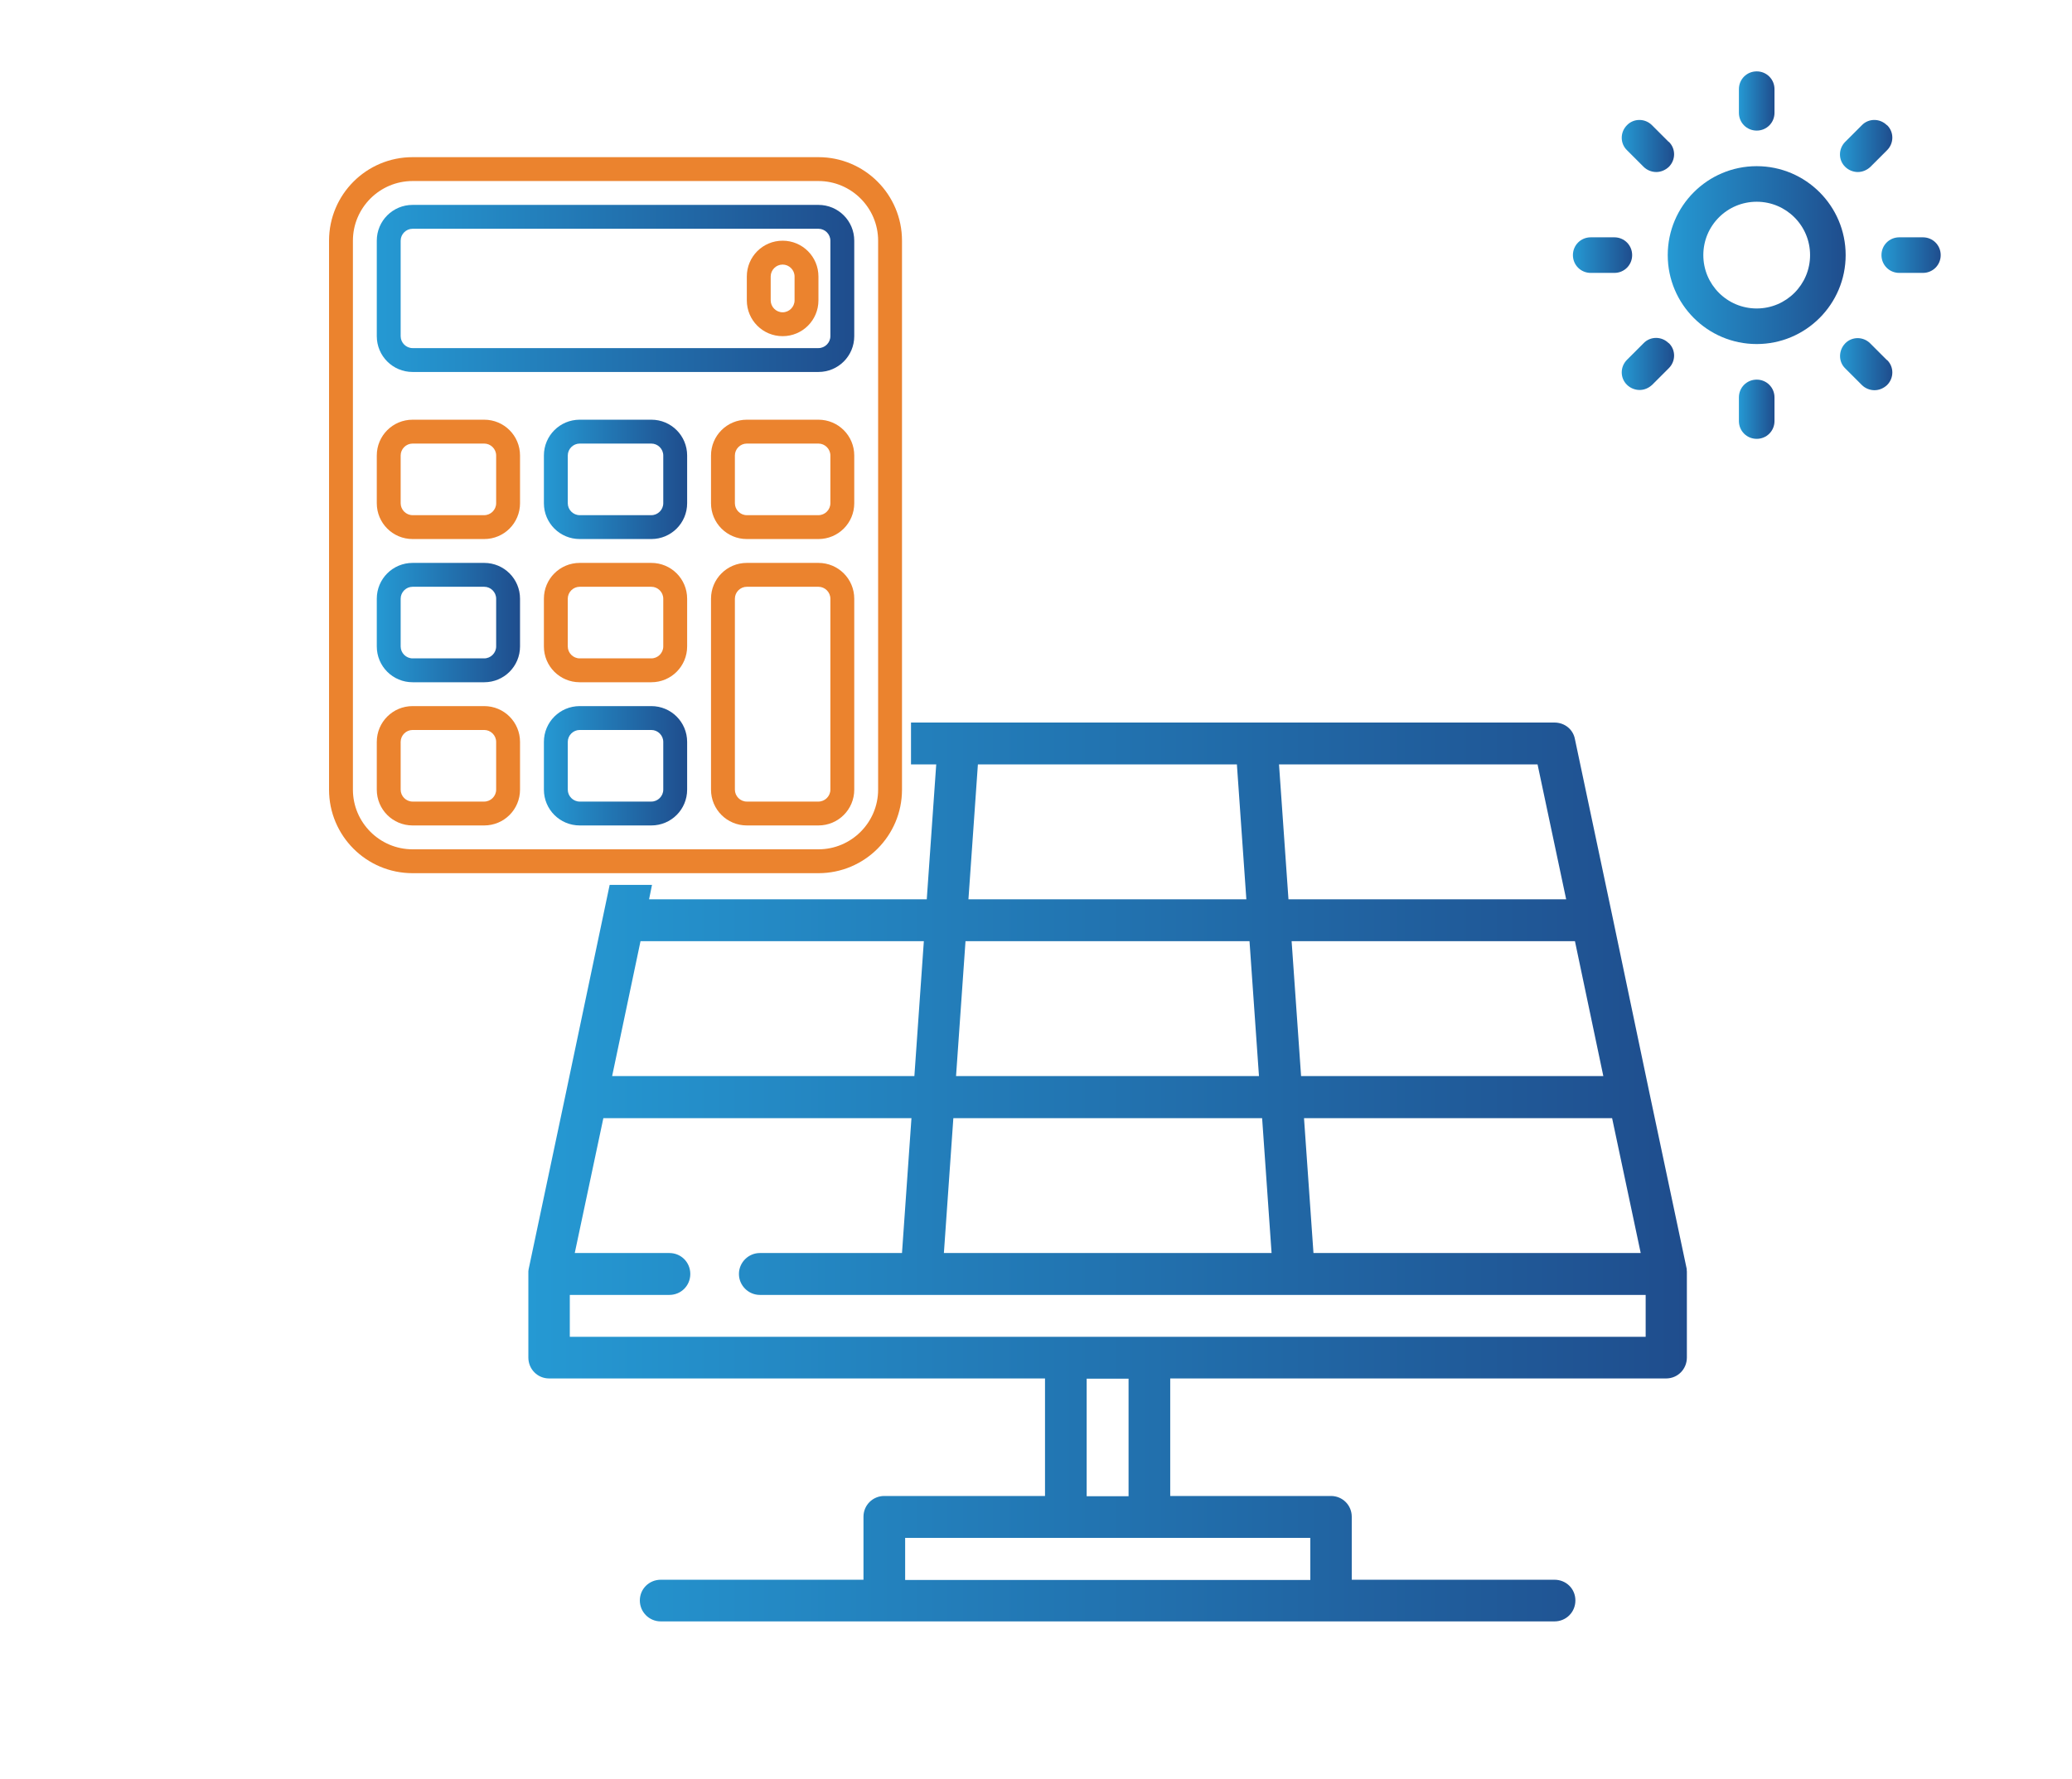 <svg xmlns="http://www.w3.org/2000/svg" xmlns:xlink="http://www.w3.org/1999/xlink" id="Layer_1" data-name="Layer 1" viewBox="0 0 92 79"><defs><style>      .cls-1 {        fill: url(#linear-gradient);      }      .cls-1, .cls-2, .cls-3, .cls-4, .cls-5, .cls-6, .cls-7, .cls-8, .cls-9, .cls-10, .cls-11, .cls-12, .cls-13, .cls-14, .cls-15 {        stroke-width: 0px;      }      .cls-2 {        fill: url(#linear-gradient-11);      }      .cls-3 {        fill: url(#linear-gradient-12);      }      .cls-4 {        fill: url(#linear-gradient-13);      }      .cls-5 {        fill: url(#linear-gradient-10);      }      .cls-6 {        fill: url(#linear-gradient-14);      }      .cls-7 {        fill: url(#linear-gradient-4);      }      .cls-8 {        fill: url(#linear-gradient-2);      }      .cls-9 {        fill: url(#linear-gradient-3);      }      .cls-10 {        fill: url(#linear-gradient-8);      }      .cls-11 {        fill: url(#linear-gradient-9);      }      .cls-12 {        fill: url(#linear-gradient-7);      }      .cls-13 {        fill: url(#linear-gradient-5);      }      .cls-14 {        fill: url(#linear-gradient-6);      }      .cls-15 {        fill: #eb832e;      }    </style><linearGradient id="linear-gradient" x1="74.06" y1="11.33" x2="81.95" y2="11.33" gradientUnits="userSpaceOnUse"><stop offset="0" stop-color="#2599d3"></stop><stop offset="1" stop-color="#1f4d8d"></stop></linearGradient><linearGradient id="linear-gradient-2" x1="77.22" y1="4.48" x2="78.79" y2="4.48" xlink:href="#linear-gradient"></linearGradient><linearGradient id="linear-gradient-3" x1="72" y1="6.49" x2="74.32" y2="6.49" xlink:href="#linear-gradient"></linearGradient><linearGradient id="linear-gradient-4" x1="69.84" y1="11.33" x2="72.47" y2="11.33" xlink:href="#linear-gradient"></linearGradient><linearGradient id="linear-gradient-5" x1="72" y1="16.17" x2="74.32" y2="16.17" xlink:href="#linear-gradient"></linearGradient><linearGradient id="linear-gradient-6" x1="77.22" y1="18.18" x2="78.79" y2="18.18" xlink:href="#linear-gradient"></linearGradient><linearGradient id="linear-gradient-7" x1="81.69" y1="16.17" x2="84.01" y2="16.17" xlink:href="#linear-gradient"></linearGradient><linearGradient id="linear-gradient-8" x1="83.54" y1="11.33" x2="86.17" y2="11.33" xlink:href="#linear-gradient"></linearGradient><linearGradient id="linear-gradient-9" x1="81.69" y1="6.49" x2="84.01" y2="6.49" xlink:href="#linear-gradient"></linearGradient><linearGradient id="linear-gradient-10" x1="23.45" y1="52.05" x2="74.91" y2="52.05" xlink:href="#linear-gradient"></linearGradient><linearGradient id="linear-gradient-11" x1="24.15" y1="34.01" x2="30.51" y2="34.01" xlink:href="#linear-gradient"></linearGradient><linearGradient id="linear-gradient-12" x1="16.73" y1="27.65" x2="23.09" y2="27.65" xlink:href="#linear-gradient"></linearGradient><linearGradient id="linear-gradient-13" x1="24.15" y1="21.29" x2="30.51" y2="21.29" xlink:href="#linear-gradient"></linearGradient><linearGradient id="linear-gradient-14" x1="16.73" y1="12.81" x2="37.93" y2="12.81" xlink:href="#linear-gradient"></linearGradient></defs><g><path class="cls-1" d="M78,7.38c-2.18,0-3.95,1.77-3.95,3.95s1.77,3.95,3.95,3.95,3.95-1.77,3.95-3.95c0-2.18-1.77-3.95-3.95-3.95ZM78,13.7c-1.31,0-2.37-1.06-2.37-2.37s1.06-2.37,2.37-2.37,2.37,1.06,2.37,2.37-1.06,2.37-2.37,2.37Z"></path><path class="cls-8" d="M78,3.17c-.44,0-.79.35-.79.79v1.05c0,.44.35.79.79.79s.79-.35.79-.79v-1.05c0-.44-.35-.79-.79-.79Z"></path><path class="cls-9" d="M74.09,6.3l-.74-.74c-.31-.31-.81-.31-1.11,0-.31.31-.31.81,0,1.11l.74.74c.15.15.36.23.56.23s.4-.08.56-.23c.31-.31.31-.81,0-1.11Z"></path><path class="cls-7" d="M71.68,10.54h-1.05c-.44,0-.79.35-.79.79s.35.79.79.79h1.05c.44,0,.79-.35.79-.79s-.35-.79-.79-.79Z"></path><path class="cls-13" d="M74.09,15.24c-.31-.31-.81-.31-1.11,0l-.74.74c-.31.31-.31.81,0,1.11.15.15.36.23.56.23s.4-.08.56-.23l.74-.74c.31-.31.31-.81,0-1.11Z"></path><path class="cls-14" d="M78,16.86c-.44,0-.79.35-.79.79v1.05c0,.44.35.79.79.79s.79-.35.79-.79v-1.05c0-.44-.35-.79-.79-.79Z"></path><path class="cls-12" d="M83.78,15.99l-.74-.74c-.31-.31-.81-.31-1.11,0s-.31.81,0,1.11l.74.74c.15.15.36.23.56.23s.4-.08.56-.23c.31-.31.31-.81,0-1.11Z"></path><path class="cls-10" d="M85.38,10.54h-1.05c-.44,0-.79.35-.79.79s.35.79.79.79h1.05c.44,0,.79-.35.79-.79s-.35-.79-.79-.79Z"></path><path class="cls-11" d="M83.78,5.56c-.31-.31-.81-.31-1.11,0l-.74.74c-.31.31-.31.81,0,1.11.15.15.36.23.56.23s.4-.08.56-.23l.74-.74c.31-.31.31-.81,0-1.11Z"></path></g><g><path class="cls-5" d="M74.9,56.39l-1.66-7.84h0s-1.65-7.87-1.65-7.87l-1.66-7.85c-.08-.44-.46-.74-.91-.74h-28.57v1.86h1.12l-.42,5.99h-12.33l.13-.64h-1.88l-.29,1.38-1.65,7.85-1.66,7.85s-.01.07-.01.09v3.82c0,.52.41.93.92.93h22.02v5.22h-7.14c-.51,0-.92.41-.92.92v2.8h-9c-.52,0-.93.41-.93.92s.41.93.93.93h39.68c.52,0,.93-.41.93-.93s-.41-.92-.93-.92h-9v-2.8c0-.51-.41-.92-.92-.92h-7.14v-5.22h22.02c.51,0,.92-.41.92-.93v-3.7h0v-.12s-.01-.06-.01-.09ZM72.85,55.65h-14.53l-.42-5.99h13.68l1.27,5.99ZM69.93,41.8l1.26,5.99h-13.42l-.42-5.99h12.59ZM68.27,33.95l1.27,5.99h-12.33l-.42-5.99h11.48ZM43.43,33.95h11.49l.42,5.99h-12.34l.42-5.99ZM42.88,41.8h12.6l.42,5.99h-13.45l.42-5.99ZM42.33,49.66h13.71l.42,5.99h-14.55l.42-5.99ZM28.43,41.8h12.59l-.42,5.99h-13.42l1.26-5.99ZM58.18,68.3v1.87h-17.99v-1.87h17.99ZM48.25,66.45v-5.22h1.86v5.22h-1.86ZM73.06,59.37H25.3v-1.86h4.42c.52,0,.93-.41.93-.93s-.41-.93-.93-.93h-4.2l1.27-5.99h13.68l-.42,5.99h-6.31c-.51,0-.93.42-.93.93s.42.93.93.93h39.33v1.86Z"></path><g id="Calculator"><path class="cls-15" d="M36.34,38.78h-18.02c-2.05,0-3.71-1.66-3.71-3.71V10.69c0-2.05,1.66-3.71,3.71-3.71h18.02c2.05,0,3.71,1.66,3.71,3.71v24.38c0,2.05-1.66,3.71-3.71,3.71ZM18.32,8.04c-1.46,0-2.65,1.19-2.65,2.65v24.38c0,1.46,1.19,2.65,2.65,2.65h18.02c1.46,0,2.65-1.19,2.65-2.65V10.69c0-1.46-1.19-2.65-2.65-2.65h-18.02Z"></path><path class="cls-2" d="M28.92,36.66h-3.18c-.88,0-1.59-.71-1.59-1.59h0v-2.12c0-.88.71-1.59,1.59-1.59h3.18c.88,0,1.59.71,1.59,1.59v2.12c0,.88-.71,1.59-1.59,1.59h0ZM25.74,32.42c-.29,0-.53.24-.53.53v2.12c0,.29.24.53.53.53h3.18c.29,0,.53-.24.53-.53v-2.12c0-.29-.24-.53-.53-.53h-3.18Z"></path><path class="cls-15" d="M21.5,36.66h-3.18c-.88,0-1.59-.71-1.59-1.59h0v-2.12c0-.88.71-1.59,1.59-1.59h3.18c.88,0,1.59.71,1.59,1.59v2.12c0,.88-.71,1.59-1.59,1.59h0ZM18.32,32.42c-.29,0-.53.24-.53.53v2.12c0,.29.24.53.53.53h3.18c.29,0,.53-.24.53-.53v-2.12c0-.29-.24-.53-.53-.53h-3.18Z"></path><path class="cls-15" d="M36.34,36.66h-3.18c-.88,0-1.59-.71-1.59-1.59h0v-8.48c0-.88.71-1.59,1.59-1.59h3.18c.88,0,1.59.71,1.59,1.59v8.48c0,.88-.71,1.59-1.59,1.59h0ZM33.16,26.06c-.29,0-.53.24-.53.53v8.48c0,.29.24.53.53.53h3.18c.29,0,.53-.24.53-.53v-8.48c0-.29-.24-.53-.53-.53h-3.18Z"></path><path class="cls-15" d="M28.92,30.3h-3.18c-.88,0-1.59-.71-1.59-1.59v-2.12c0-.88.71-1.59,1.59-1.59h3.18c.88,0,1.59.71,1.59,1.59v2.12c0,.88-.71,1.59-1.59,1.59ZM25.74,26.06c-.29,0-.53.24-.53.53v2.12c0,.29.24.53.53.53h3.18c.29,0,.53-.24.53-.53v-2.12c0-.29-.24-.53-.53-.53h-3.18Z"></path><path class="cls-3" d="M21.5,30.3h-3.18c-.88,0-1.59-.71-1.59-1.59v-2.12c0-.88.71-1.59,1.59-1.59h3.18c.88,0,1.59.71,1.59,1.59v2.12c0,.88-.71,1.59-1.59,1.59ZM18.32,26.06c-.29,0-.53.24-.53.53v2.12c0,.29.24.53.53.53h3.18c.29,0,.53-.24.53-.53v-2.12c0-.29-.24-.53-.53-.53h-3.18Z"></path><path class="cls-4" d="M28.92,23.94h-3.18c-.88,0-1.59-.71-1.59-1.59v-2.12c0-.88.71-1.59,1.59-1.59h3.18c.88,0,1.59.71,1.59,1.59v2.12c0,.88-.71,1.59-1.59,1.59ZM25.74,19.7c-.29,0-.53.24-.53.53v2.12c0,.29.24.53.53.53h3.18c.29,0,.53-.24.53-.53v-2.12c0-.29-.24-.53-.53-.53h-3.18Z"></path><path class="cls-15" d="M21.5,23.94h-3.18c-.88,0-1.59-.71-1.59-1.59v-2.12c0-.88.71-1.59,1.59-1.59h3.18c.88,0,1.59.71,1.59,1.59v2.12c0,.88-.71,1.59-1.59,1.59ZM18.32,19.7c-.29,0-.53.24-.53.53v2.12c0,.29.24.53.53.53h3.18c.29,0,.53-.24.53-.53v-2.12c0-.29-.24-.53-.53-.53h-3.18Z"></path><path class="cls-15" d="M36.34,23.94h-3.18c-.88,0-1.59-.71-1.59-1.59v-2.12c0-.88.71-1.59,1.59-1.59h3.18c.88,0,1.59.71,1.59,1.59v2.12c0,.88-.71,1.59-1.59,1.59ZM33.16,19.7c-.29,0-.53.24-.53.53v2.12c0,.29.24.53.53.53h3.18c.29,0,.53-.24.53-.53v-2.12c0-.29-.24-.53-.53-.53h-3.18Z"></path><path class="cls-6" d="M36.34,16.52h-18.02c-.88,0-1.59-.71-1.59-1.59v-4.24c0-.88.71-1.59,1.59-1.59h18.02c.88,0,1.59.71,1.59,1.59v4.24c0,.88-.71,1.59-1.59,1.59ZM18.32,10.16c-.29,0-.53.24-.53.53v4.24c0,.29.24.53.53.53h18.02c.29,0,.53-.24.53-.53v-4.24c0-.29-.24-.53-.53-.53h-18.02Z"></path><path class="cls-15" d="M34.75,14.93c-.88,0-1.59-.71-1.59-1.59v-1.06c0-.88.71-1.59,1.59-1.59s1.59.71,1.59,1.59v1.06c0,.88-.71,1.59-1.59,1.59ZM34.75,11.75c-.29,0-.53.24-.53.53v1.06c0,.29.24.53.53.53s.53-.24.53-.53v-1.06c0-.29-.24-.53-.53-.53Z"></path></g></g></svg>
